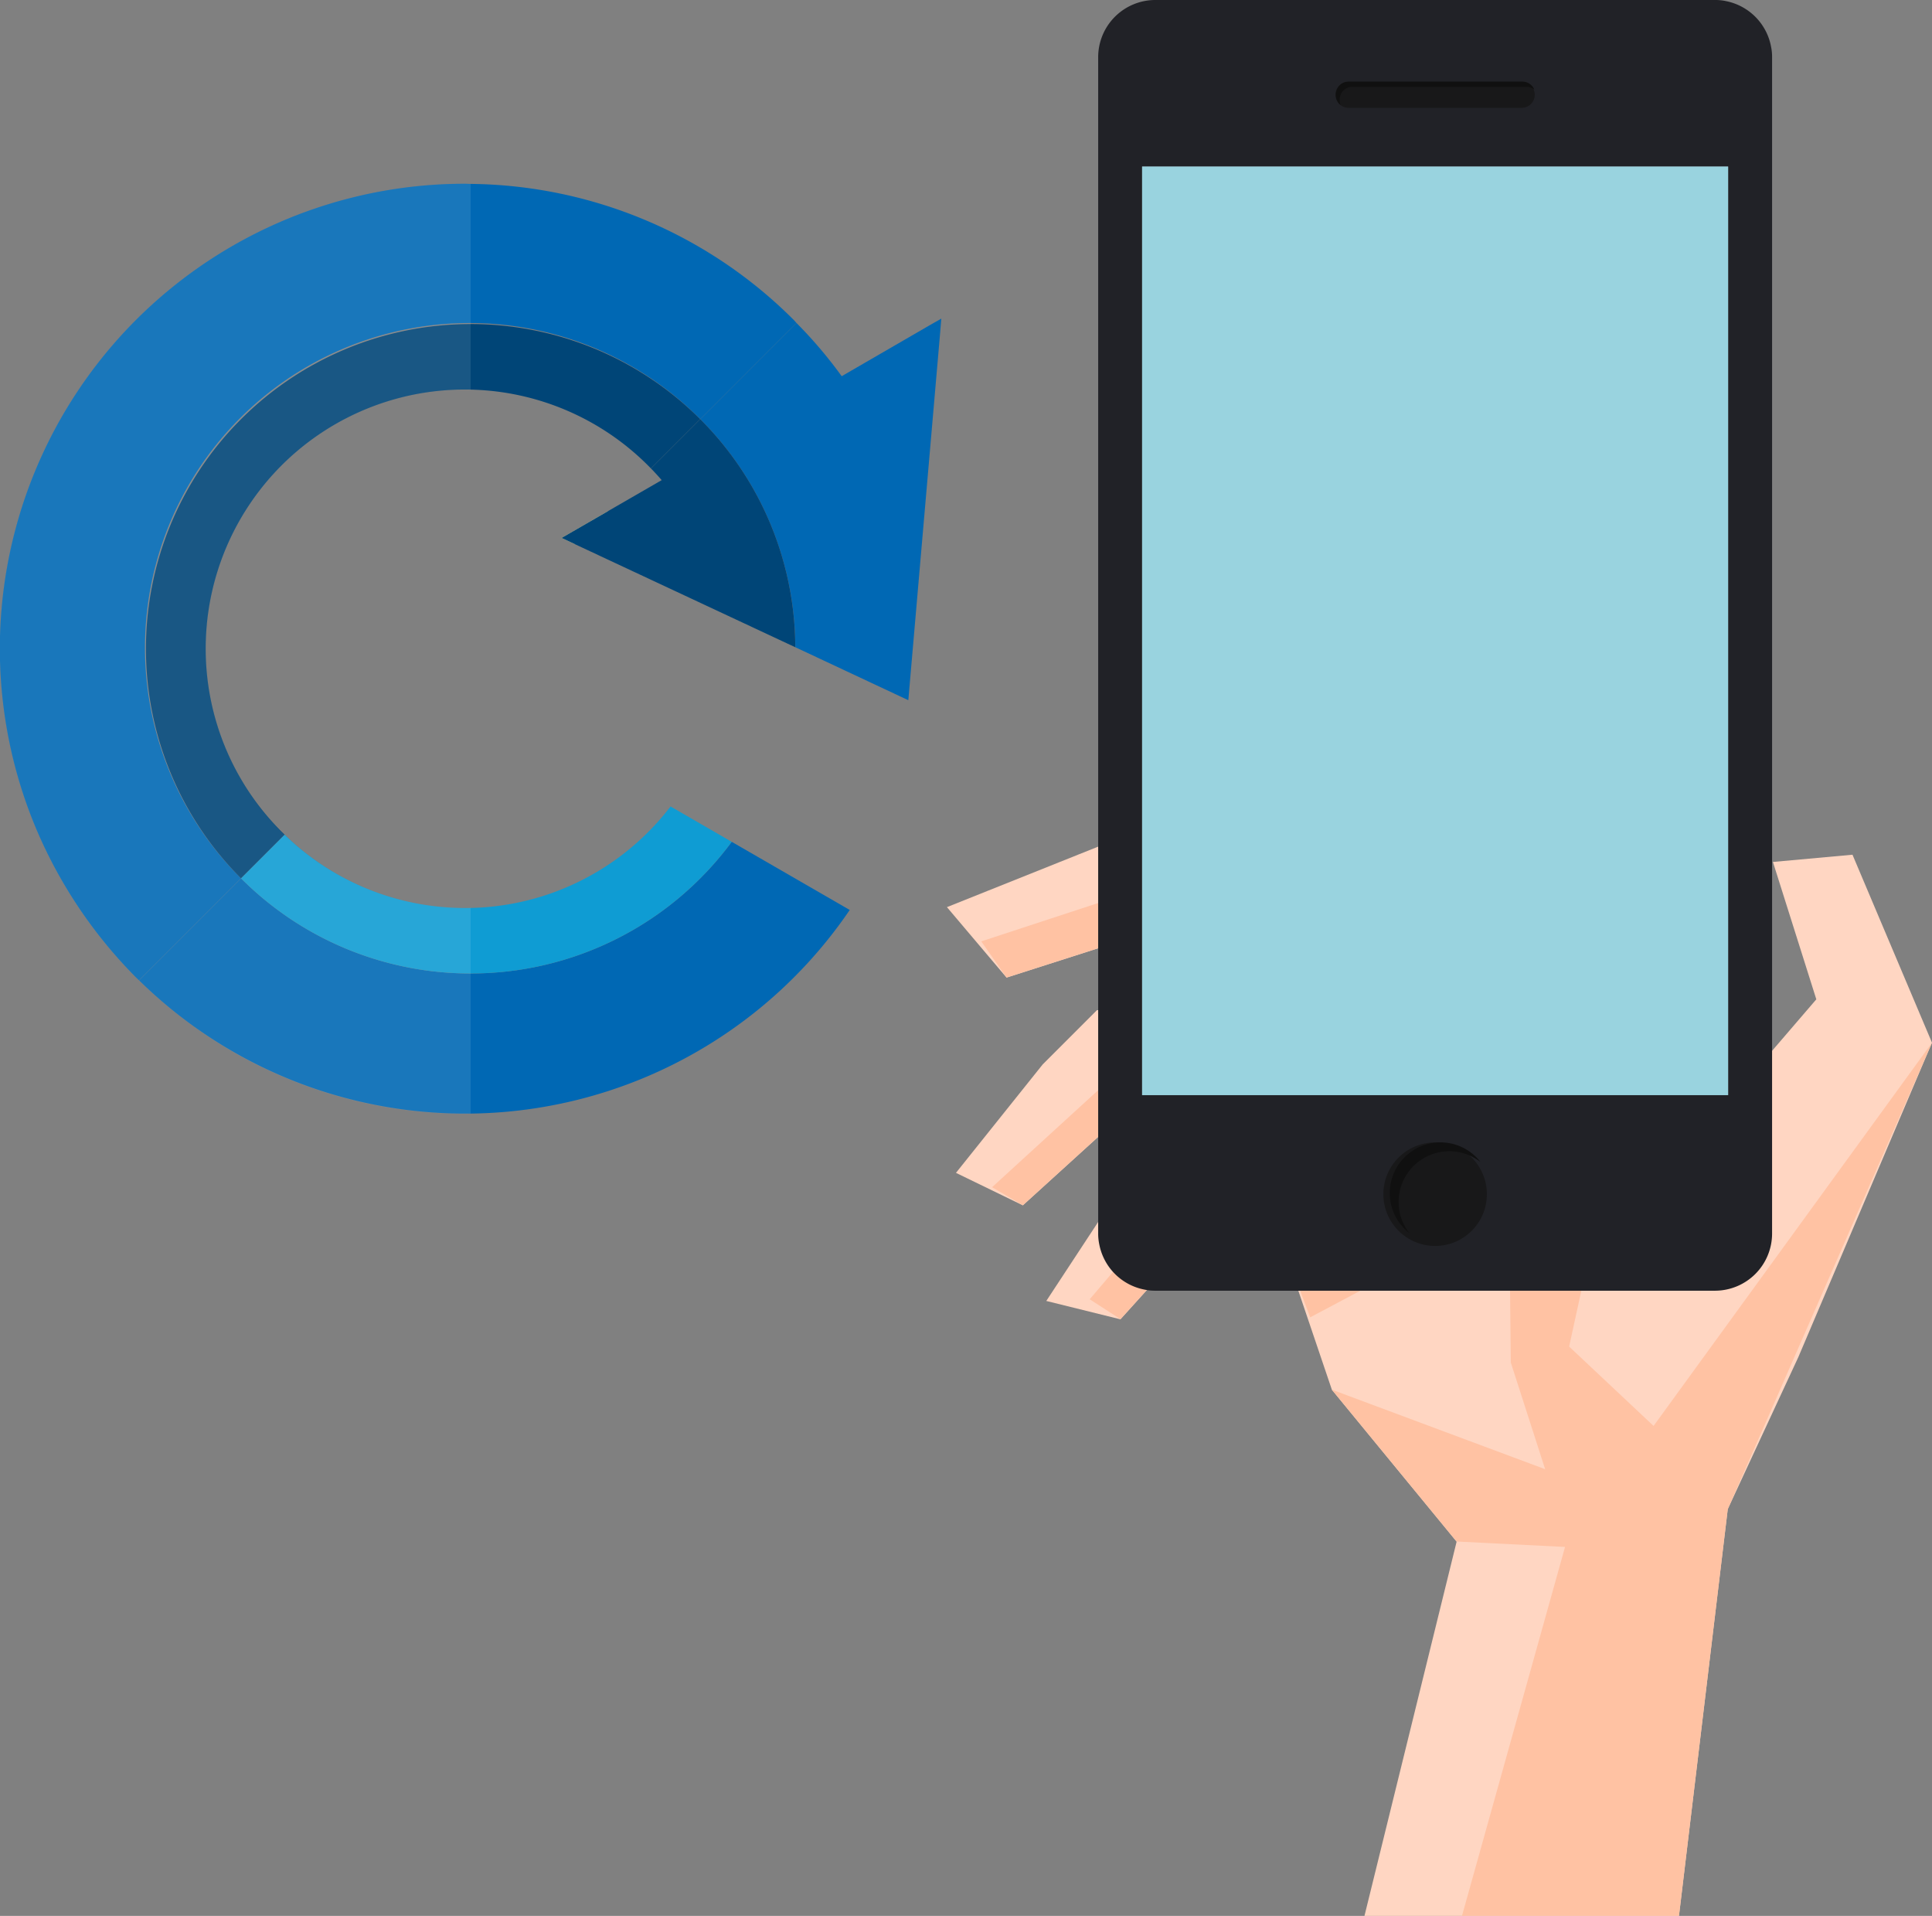 <svg xmlns="http://www.w3.org/2000/svg" xmlns:xlink="http://www.w3.org/1999/xlink" width="136.698" height="135.543" viewBox="0 0 136.698 135.543"><rect x="0" y="0" width="136.698" height="135.543" fill="#808080" stroke="none"/><defs><linearGradient id="a" x1="0.5" y1="1" x2="0.5" gradientUnits="objectBoundingBox"><stop offset="0.13" stop-color="#99d3df"/><stop offset="1" stop-color="#99d3df"/></linearGradient></defs><g transform="translate(-963 -2007)"><g transform="translate(1030 2051.229)"><g transform="translate(0 0)"><path d="M461.394-393.9l9.462-22.253-5.626-13.3-5.629.512,3.07,9.719-6.266,7.29-11.126-23.788-8.824-9.975-18.544,2.686,2.814,6.649,11.255-.768,5.114,10.233-14.066-5.756-6.524.767-15.346,6.139,4.22,4.987,12.789-4.092,9.206,5.627-15.6.767-3.838,3.837-6.138,7.673,4.733,2.3,7.036-6.394,10.229,1.023.216,1.635-3.96.123-6.176,1.717-5.687,8.658,5.248,1.3,5.1-5.645,6.3.122,3.56,10.51,8.825,10.743L430.7-354.378h22.253l3.452-28.775Z" transform="translate(-401.158 445.692)" fill="#ffd6c2"/><path d="M457.382-380.636l14.451-33-19.7,27.113-5.974-5.615,4.186-19.2-6.306-15.425-8.274-10.154-14.837.767.769,2.3,11.255-.768,5.114,10.233.769,4.093-18.671-5.628-15.6,5.116,1.789,2.557,12.789-4.092,9.206,5.627,2.56,3.836-16.628,1.279-8.95,8.185,2.174,1.278,7.036-6.394,11.764.767.511,4.092-8.695,1.279-5.883,6.906,2.173,1.407,5.1-5.645,6.3.122,2.027,5.395,14.083-7.479.112,10.677,2.43,7.545-15.091-5.627,8.825,10.743,7.673.384-7.289,26.09H453.93Z" transform="translate(-402.135 443.174)" fill="#ffc2a3"/></g></g><g transform="translate(1040.7 2007)"><g transform="translate(0 0)"><path d="M-190.125,354.039v83.235a4.046,4.046,0,0,1-4.026,4.039h-39.629a3.563,3.563,0,0,1-.739-.076,4.036,4.036,0,0,1-3.212-3.211,3.7,3.7,0,0,1-.076-.752V354.039A4.046,4.046,0,0,1-233.781,350h39.629a3.489,3.489,0,0,1,.815.089,4.045,4.045,0,0,1,3.122,3.122v.013A3.489,3.489,0,0,1-190.125,354.039Z" transform="translate(237.808 -350)" fill="#212227"/><path d="M-201.092,359.952h-12.257a.924.924,0,0,1-.922-.922h0a.925.925,0,0,1,.922-.922h12.257a.925.925,0,0,1,.922.922h0A.925.925,0,0,1-201.092,359.952Z" transform="translate(231.062 -352.324)" fill="#181819"/><path d="M-200.189,358.666a.881.881,0,0,0-.561-.2h-12.312a.9.9,0,0,0-.9.9v.053a.863.863,0,0,0,.07.34.891.891,0,0,1-.338-.7V359a.9.9,0,0,1,.9-.9h12.312A.9.9,0,0,1-200.189,358.666Z" transform="translate(231.049 -352.324)" fill="#101010"/><ellipse cx="3.662" cy="3.662" rx="3.662" ry="3.662" transform="translate(20.18 80.822)" fill="#181819"/><path d="M-202.468,464.68a3.567,3.567,0,0,0-2.208-.761,3.587,3.587,0,0,0-3.585,3.588,3.56,3.56,0,0,0,.758,2.2,3.579,3.579,0,0,1-1.383-2.829,3.587,3.587,0,0,1,3.588-3.587A3.581,3.581,0,0,1-202.468,464.68Z" transform="translate(229.519 -382.472)" fill="#101010"/><path d="M-233.451,366.511v65.7h41.466v-65.7Z" transform="translate(236.559 -354.732)" fill="#f1f2f2" opacity="0.3"/><g transform="translate(3.108 11.779)"><rect width="41.466" height="65.698" fill="url(#a)"/></g></g></g><g transform="translate(643 1670)"><path d="M402.758,391.7l3-3h0l-3,3Z" transform="translate(-39.697 -18.566)" fill="none"/><path d="M396.366,396.386l.958.448,2.368-2.368Z" transform="translate(-36.631 -21.329)" fill="#f3ed97"/><path d="M347.974,396.314a18.39,18.39,0,0,0,18.341,18.342c.136,0,.269-.009.4-.012V377.994c-.136,0-.267-.021-.4-.021A18.362,18.362,0,0,0,347.974,396.314Z" transform="translate(-13.418 -13.418)" fill="none"/><g transform="translate(320 350)"><path d="M406.515,389.533c-.244-.285-.5-.559-.76-.828l-3,3Z" transform="translate(-359.697 -368.566)" fill="none"/><path d="M376.354,359.848l-6.807,6.808a22.972,22.972,0,1,0-32.492,32.482l-7.217,7.217c-.061-.061-.133-.123-.205-.195a33.339,33.339,0,0,1-7.043-10.452A32.889,32.889,0,0,1,352.9,350c.133,0,.266.01.4.01a32.78,32.78,0,0,1,22.859,9.623C376.232,359.7,376.283,359.776,376.354,359.848Z" transform="translate(-320 -350)" fill="#0068b4"/><path d="M362.373,448.786a22.9,22.9,0,0,1-16.243-6.728l-7.216,7.216a32.918,32.918,0,0,0,50.281-4.981l-8.35-4.821A22.936,22.936,0,0,1,362.373,448.786Z" transform="translate(-329.072 -392.917)" fill="#0068b4"/><path d="M432.278,368.336l-.092,1.116-2.242,25.879-7.995-3.747a22.947,22.947,0,0,0-6.726-16.133l6.807-6.808a31.982,31.982,0,0,1,3.2,3.767l6.275-3.634Z" transform="translate(-365.676 -358.795)" fill="#0068b4"/><path d="M406.174,382.008l-3.485,3.485c.261.269.516.544.76.828l-3.757,2.169-3.326,1.92.957.448,15.577,7.285A22.9,22.9,0,0,0,406.174,382.008Z" transform="translate(-356.631 -365.353)" fill="#004577"/><path d="M344.077,392.046a18.33,18.33,0,0,1,31.5-12.758l3.485-3.485a22.971,22.971,0,1,0-32.486,32.486l3.088-3.088A18.276,18.276,0,0,1,344.077,392.046Z" transform="translate(-329.522 -359.149)" fill="#004577"/><path d="M369.026,446.483a22.936,22.936,0,0,0,18.471-9.315l-4.327-2.5a18.3,18.3,0,0,1-27.3,2l-3.088,3.088A22.9,22.9,0,0,0,369.026,446.483Z" transform="translate(-335.725 -390.614)" fill="#0f9cd3"/><path d="M353.3,350.01v14.568c-.133,0-.266-.02-.4-.02a18.339,18.339,0,0,0,0,36.679c.133,0,.266-.01.4-.01v14.557c-.133,0-.266.01-.4.01a32.7,32.7,0,0,1-12.817-2.59,32.155,32.155,0,0,1-6.3-3.531,32.77,32.77,0,0,1-3.951-3.317c-.061-.061-.133-.123-.205-.195a33.339,33.339,0,0,1-7.043-10.452A32.889,32.889,0,0,1,352.9,350C353.034,350,353.168,350.01,353.3,350.01Z" transform="translate(-320 -350)" fill="#fff" opacity="0.1"/></g></g></g></svg>
